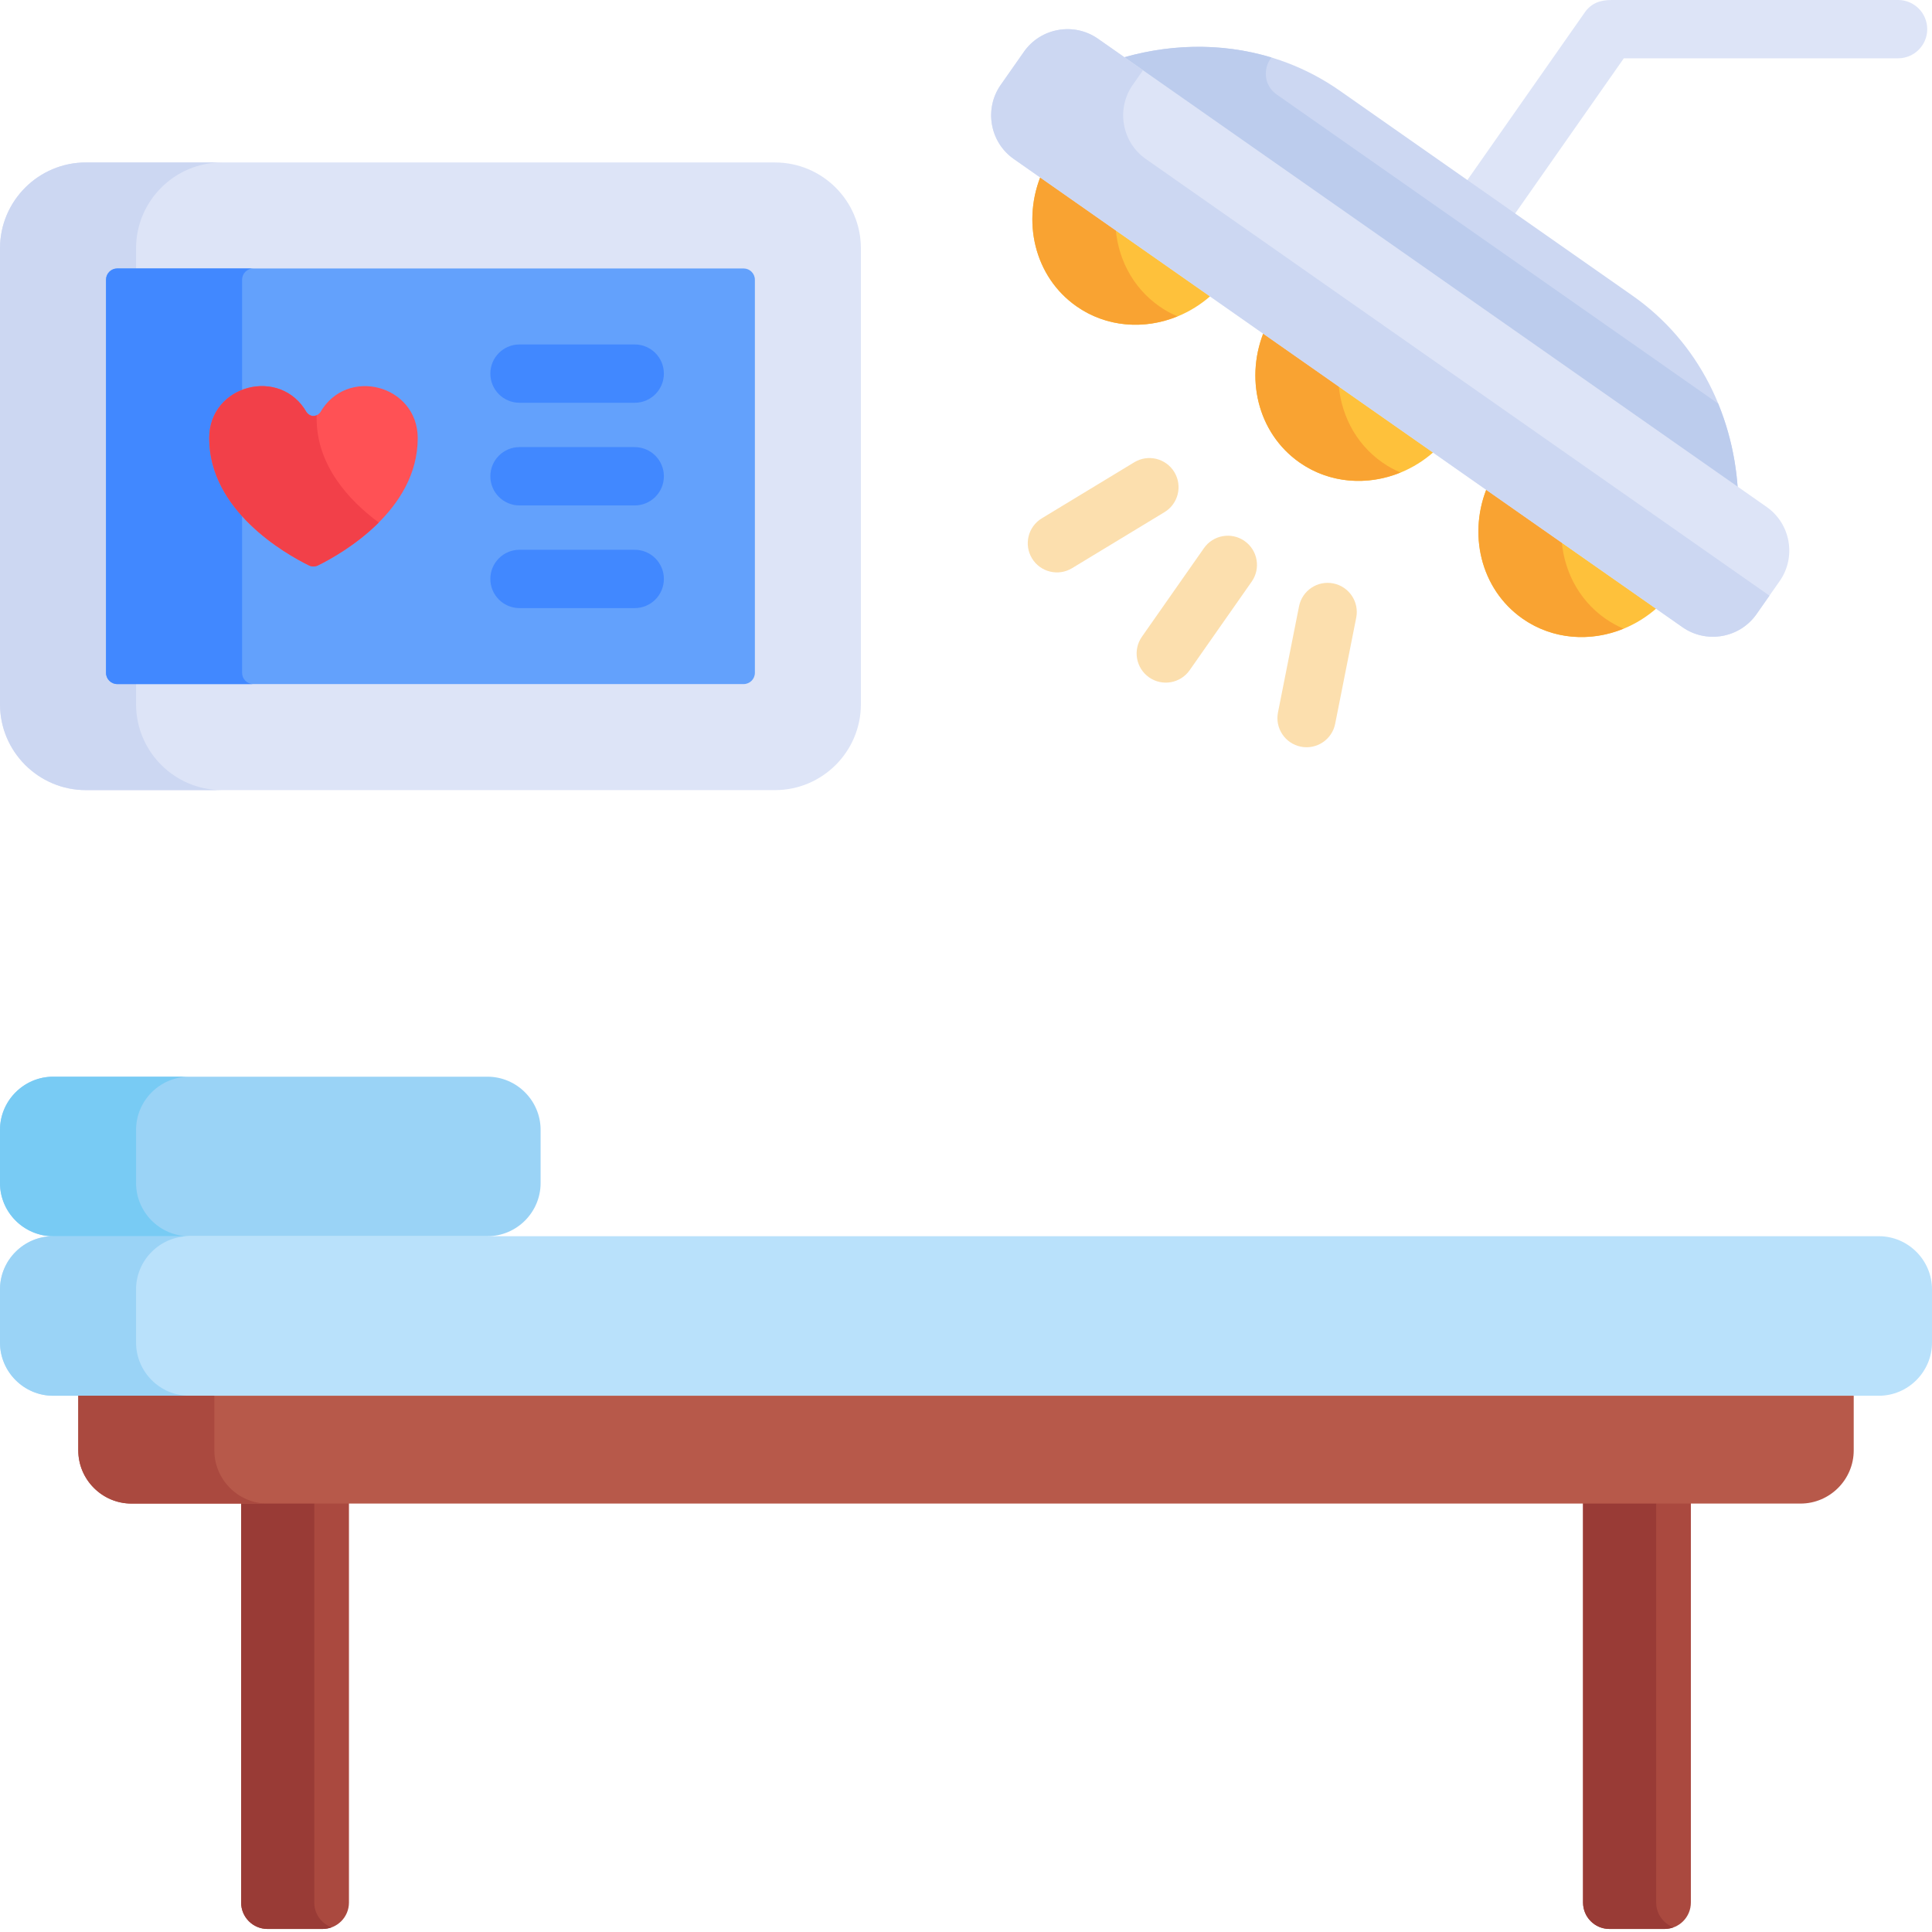 <svg height="512pt" viewBox="0 0 512 512" width="512pt" xmlns="http://www.w3.org/2000/svg"><path d="m63.902 393.309v110.887c0 3.867 3.133 7 6.996 7h14.582c3.863 0 6.996-3.133 6.996-7v-110.887zm0 0" fill="#aa493f"/><path d="m419.523 393.309v110.887c0 3.867 3.133 7 6.996 7h14.582c3.863 0 6.996-3.133 6.996-7v-110.887zm0 0" fill="#aa493f"/><path d="m83.285 504.195v-110.887h-19.383v110.887c0 3.867 3.133 7 6.996 7h14.582c.844 0 1.652-.16 2.402-.434-2.68-.98-4.598-3.547-4.598-6.566zm0 0" fill="#993b36"/><path d="m438.906 504.195v-110.887h-19.383v110.887c0 3.867 3.133 7 6.996 7h14.582c.844 0 1.652-.16 2.402-.434-2.68-.98-4.598-3.547-4.598-6.566zm0 0" fill="#993b36"/><path d="m503.008 0h-75.938c-2.973 0-5.363.824-7.094 3.297l-34.652 49.484c-2.445 3.496-1.598 8.316 1.898 10.762 1.348.945 2.895 1.398 4.426 1.398 2.434 0 4.832-1.148 6.336-3.297l32.344-46.191h72.68c4.266 0 7.727-3.461 7.727-7.727 0-4.27-3.457-7.727-7.727-7.727zm0 0" fill="#dde4f7"/><g fill="#fec13b"><path d="m276.195 45.723c-5.566 12.727-2.09 27.629 9.09 35.453 11.18 7.828 26.371 6 36.426-3.582zm0 0"/><path d="m335.297 87.105c-5.566 12.727-2.09 27.629 9.09 35.457 11.176 7.824 26.371 5.996 36.426-3.586zm0 0"/><path d="m394.398 128.488c-5.566 12.727-2.09 27.629 9.09 35.457 11.176 7.824 26.371 5.996 36.426-3.586zm0 0"/></g><path d="m307.234 81.176c-7.32-5.125-11.312-13.285-11.652-21.879l-19.387-13.574c-5.566 12.727-2.09 27.629 9.09 35.453 7.984 5.59 18.008 6.23 26.754 2.664-1.66-.715-3.273-1.59-4.805-2.664zm0 0" fill="#f9a332"/><path d="m366.336 122.562c-7.32-5.125-11.312-13.289-11.652-21.883l-19.387-13.574c-5.566 12.727-2.09 27.629 9.09 35.457 7.984 5.59 18.008 6.23 26.754 2.66-1.66-.715-3.273-1.59-4.805-2.66zm0 0" fill="#f9a332"/><path d="m425.438 163.945c-7.32-5.125-11.312-13.289-11.652-21.883l-19.387-13.574c-5.562 12.727-2.09 27.629 9.09 35.457 7.984 5.59 18.008 6.23 26.754 2.66-1.66-.715-3.273-1.59-4.805-2.66zm0 0" fill="#f9a332"/><path d="m497.906 327.609h-483.812c-7.754 0-14.094 6.34-14.094 14.09v14.094c0 7.75 6.34 14.094 14.094 14.094h483.812c7.754 0 14.094-6.344 14.094-14.094v-14.094c0-7.75-6.34-14.09-14.094-14.09zm0 0" fill="#b9e1fb"/><path d="m36.059 355.793v-14.094c0-7.75 6.34-14.09 14.094-14.09h-36.059c-7.754 0-14.094 6.34-14.094 14.09v14.094c0 7.75 6.34 14.094 14.094 14.094h36.055c-7.75 0-14.09-6.344-14.09-14.094zm0 0" fill="#9ad3f6"/><path d="m143.266 313.52v-14.094c0-7.75-6.34-14.09-14.09-14.09h-115.082c-7.754 0-14.094 6.34-14.094 14.09v14.094c0 7.75 6.34 14.09 14.094 14.09h115.082c7.75 0 14.09-6.34 14.09-14.09zm0 0" fill="#9ad3f6"/><path d="m36.059 313.52v-14.094c0-7.75 6.34-14.09 14.094-14.09h-36.059c-7.754 0-14.094 6.34-14.094 14.09v14.094c0 7.75 6.34 14.09 14.094 14.09h36.055c-7.75 0-14.09-6.34-14.09-14.09zm0 0" fill="#78cbf4"/><path d="m20.746 369.887v14.48c0 7.75 6.34 14.094 14.094 14.094h442.32c7.75 0 14.094-6.344 14.094-14.094v-14.48zm0 0" fill="#b7594a"/><path d="m56.805 384.367v-14.48h-36.059v14.48c0 7.75 6.34 14.094 14.094 14.094h36.059c-7.754 0-14.094-6.344-14.094-14.094zm0 0" fill="#aa493f"/><path d="m460.637 131.785c-.75-21.137-10.363-41.078-27.996-53.426l-77.598-54.332c-17.637-12.348-39.66-14.562-59.777-8.039zm0 0" fill="#ccd7f2"/><path d="m338.367 25.066c-3.523-2.465-3.66-6.977-1.438-9.836-13.453-4.07-27.996-3.676-41.664.758l165.375 115.793c-.309-8.617-2.113-17.027-5.309-24.816zm0 0" fill="#bccced"/><path d="m304.516 179.504c-3.496-2.449-4.348-7.266-1.898-10.762l16.438-23.477c2.449-3.496 7.266-4.344 10.762-1.898 3.496 2.449 4.344 7.27 1.898 10.762l-16.441 23.477c-2.445 3.496-7.262 4.348-10.758 1.898zm0 0" fill="#fcdfae"/><path d="m344.754 197.879c-4.188-.832-6.906-4.898-6.074-9.086l5.578-28.109c.832-4.188 4.895-6.906 9.082-6.074s6.906 4.898 6.074 9.082l-5.578 28.109c-.828 4.184-4.891 6.906-9.082 6.078zm0 0" fill="#fcdfae"/><path d="m273.488 147.973c-2.215-3.648-1.047-8.398 2.602-10.613l24.508-14.855c3.648-2.211 8.398-1.047 10.613 2.605 2.211 3.648 1.047 8.398-2.605 10.613l-24.504 14.855c-3.648 2.207-8.402 1.047-10.613-2.605zm0 0" fill="#fcdfae"/><path d="m205.387 209.387h-182.629c-12.547 0-22.758-10.211-22.758-22.758v-120.816c0-12.551 10.211-22.758 22.758-22.758h182.629c12.551 0 22.758 10.207 22.758 22.758v120.816c0 12.547-10.207 22.758-22.758 22.758zm0 0" fill="#dde4f7"/><path d="m36.059 186.629v-120.816c0-12.551 10.211-22.758 22.758-22.758h-36.059c-12.547-.004-22.758 10.207-22.758 22.758v120.816c0 12.547 10.211 22.758 22.758 22.758h36.059c-12.547 0-22.758-10.211-22.758-22.758zm0 0" fill="#ccd7f2"/><path d="m197.07 71.148h-165.992c-1.645 0-2.98 1.336-2.98 2.98v104.18c0 1.645 1.336 2.98 2.98 2.98h165.992c1.645 0 2.98-1.336 2.98-2.98v-104.18c0-1.645-1.336-2.98-2.98-2.98zm0 0" fill="#63a1fc"/><path d="m64.156 178.309v-104.18c0-1.645 1.332-2.98 2.98-2.98h-36.059c-1.645 0-2.98 1.336-2.98 2.98v104.18c0 1.645 1.336 2.98 2.98 2.98h36.059c-1.648 0-2.98-1.336-2.98-2.98zm0 0" fill="#4188ff"/><path d="m84.828 109.352c-1.152 1.297-2.629 1.102-3.551-.047-6.969-12.277-25.832-7.332-25.832 6.805 0 19.242 20.227 30.68 26.426 33.727.758.375 1.645.375 2.398 0 6.203-3.059 26.434-14.531 26.434-33.727-.004-14.074-18.809-19.145-25.875-6.758zm0 0" fill="#ff5155"/><path d="m83.906 110.832c0-.27.02-.527.031-.793-.949.453-1.961.133-2.66-.734-6.969-12.277-25.832-7.332-25.832 6.805 0 19.242 20.227 30.68 26.426 33.727.758.375 1.645.375 2.398 0 3.203-1.578 10.133-5.402 16.098-11.367-7.746-5.738-16.461-15.008-16.461-27.637zm0 0" fill="#f24049"/><path d="m168.207 106.738h-30.531c-4.27 0-7.73-3.457-7.73-7.727s3.461-7.727 7.73-7.727h30.531c4.266 0 7.727 3.457 7.727 7.727s-3.461 7.727-7.727 7.727zm0 0" fill="#4188ff"/><path d="m168.207 133.945h-30.531c-4.27 0-7.73-3.461-7.73-7.727 0-4.27 3.461-7.727 7.73-7.727h30.531c4.266 0 7.727 3.457 7.727 7.727 0 4.266-3.461 7.727-7.727 7.727zm0 0" fill="#4188ff"/><path d="m168.207 161.152h-30.531c-4.27 0-7.73-3.461-7.73-7.727 0-4.27 3.461-7.727 7.73-7.727h30.531c4.266 0 7.727 3.457 7.727 7.727 0 4.266-3.461 7.727-7.727 7.727zm0 0" fill="#4188ff"/><path d="m465.492 162.754 6.152-8.781c4.445-6.352 2.887-15.18-3.461-19.625l-177.211-124.086c-6.352-4.445-15.184-2.891-19.629 3.461l-6.148 8.781c-4.445 6.348-2.887 15.18 3.461 19.625l177.211 124.086c6.352 4.445 15.184 2.887 19.625-3.461zm0 0" fill="#dde4f7"/><path d="m303.645 42.129c-6.348-4.445-7.906-13.277-3.461-19.625l2.723-3.887-11.934-8.355c-6.352-4.445-15.18-2.891-19.625 3.461l-6.152 8.781c-4.441 6.348-2.887 15.18 3.461 19.625l177.211 124.086c6.352 4.445 15.184 2.887 19.629-3.461l3.426-4.895zm0 0" fill="#ccd7f2"/></svg>